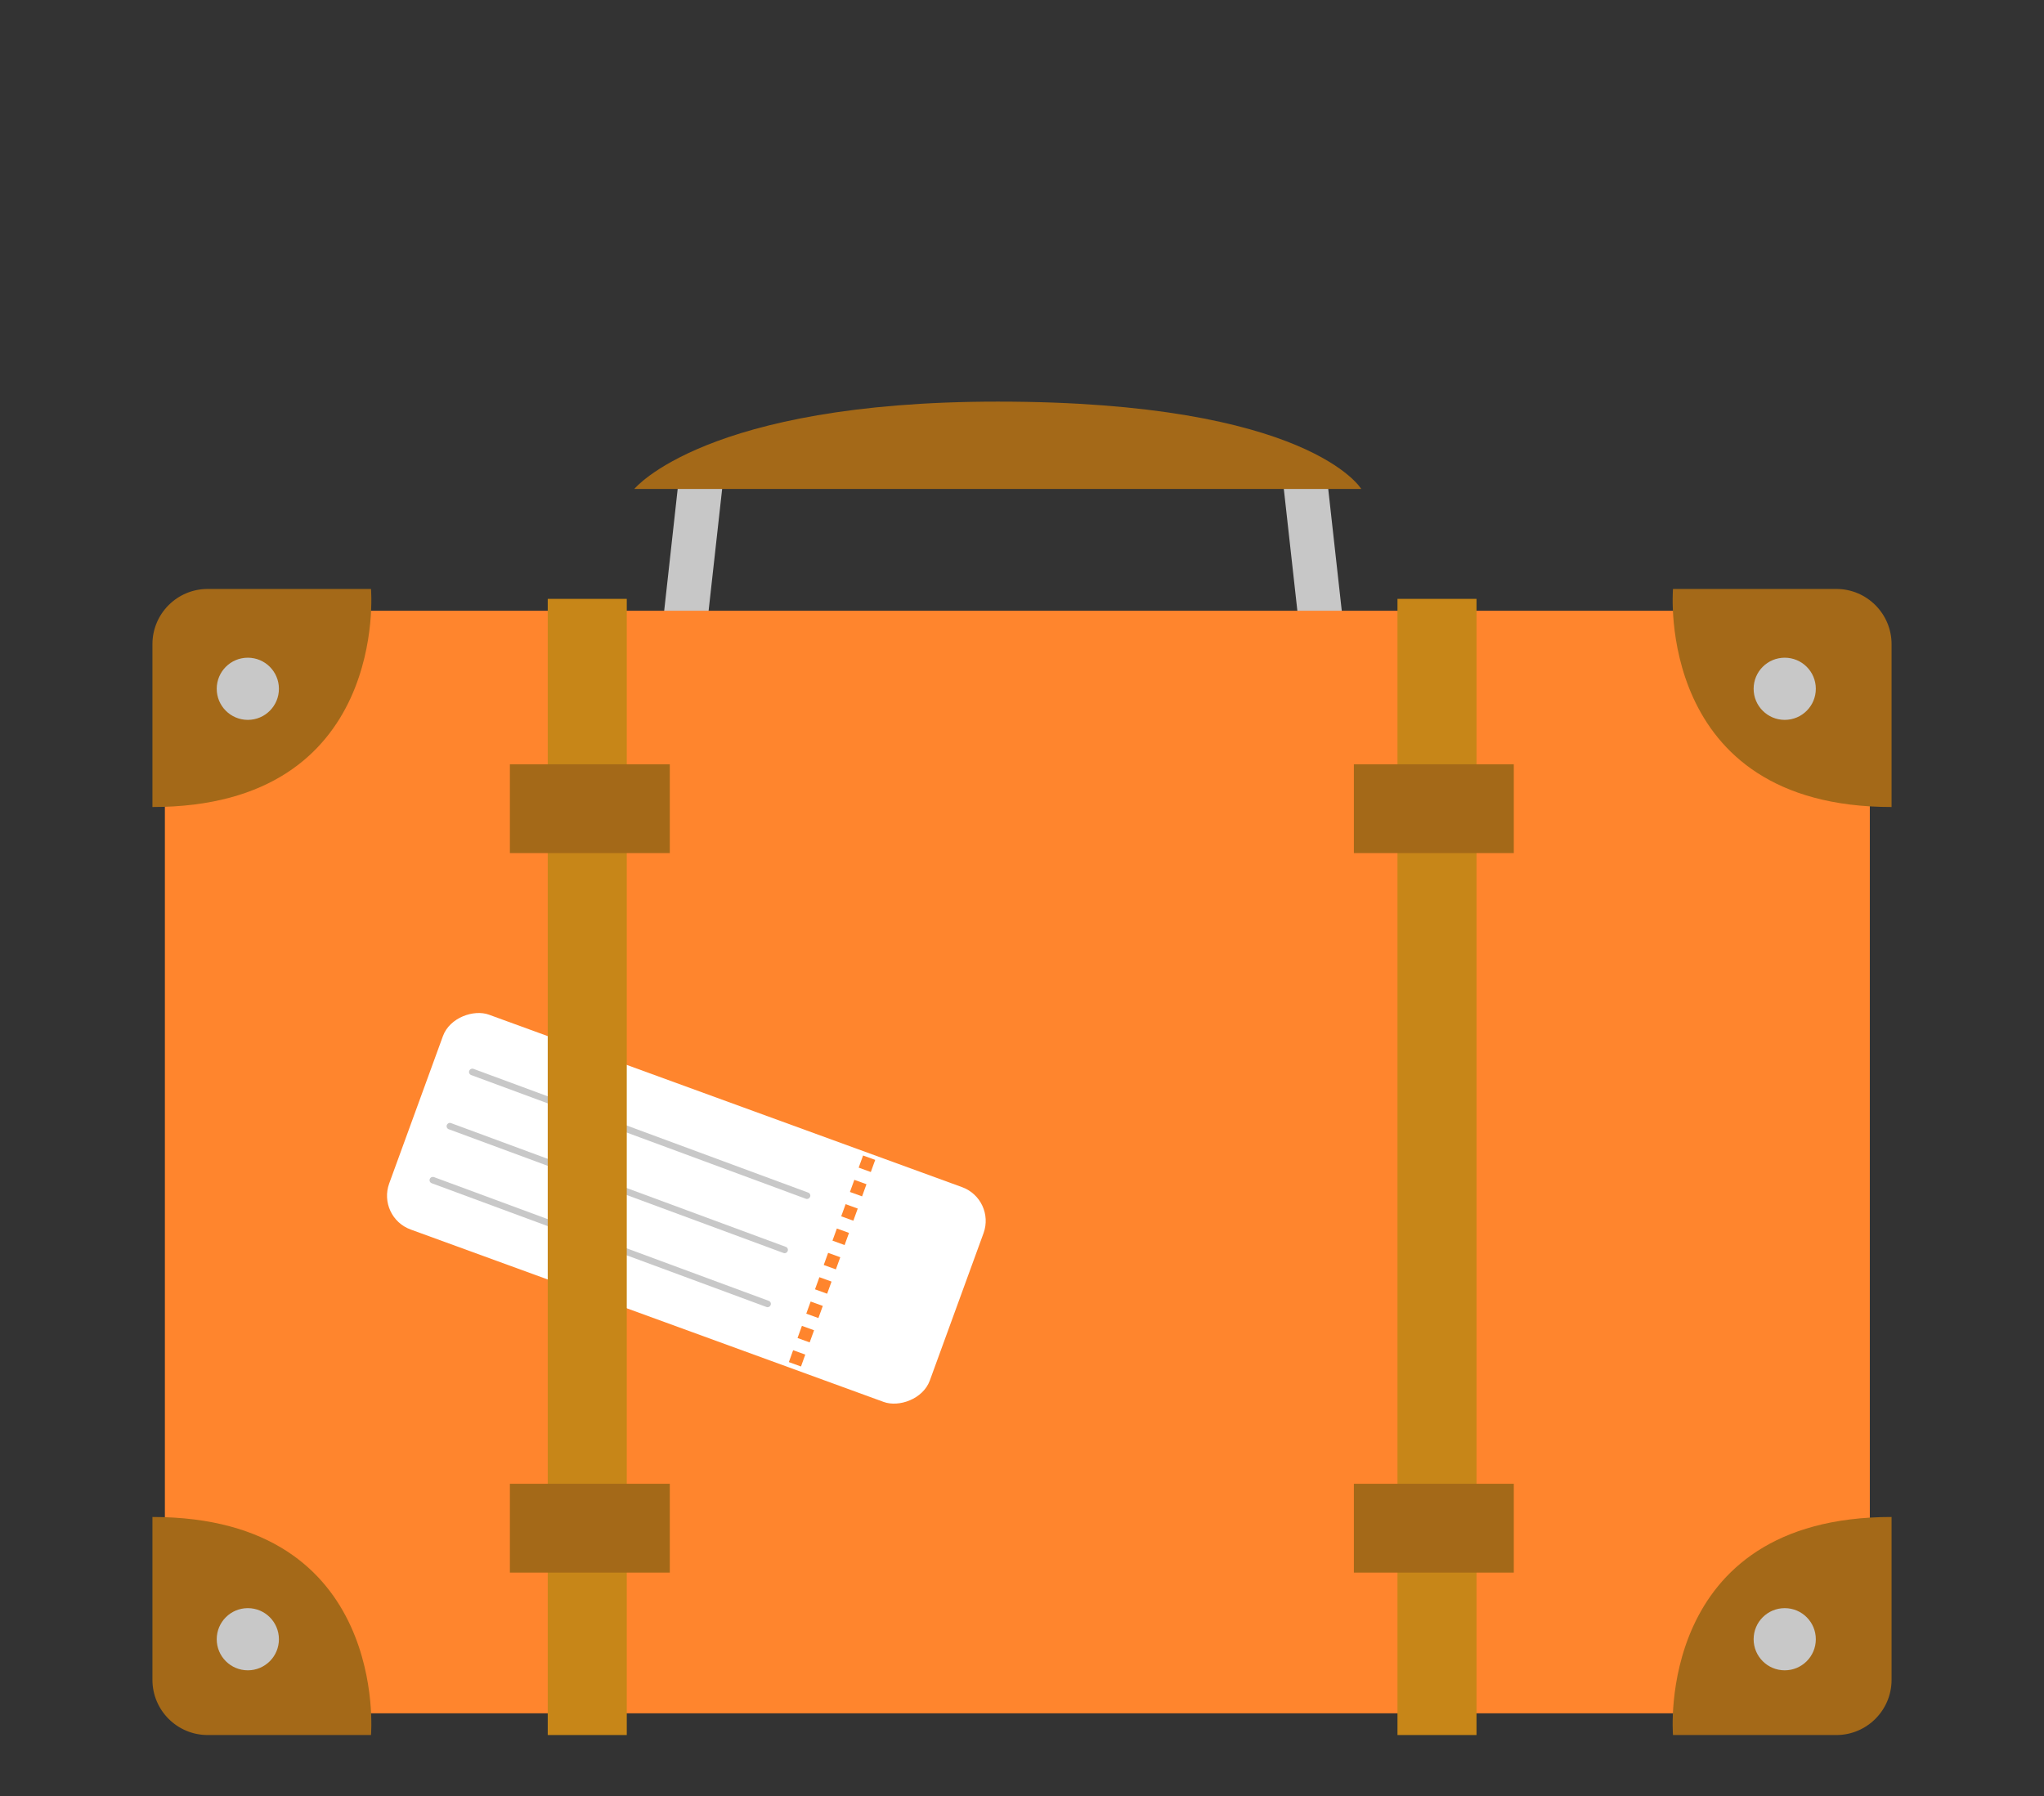 <?xml version="1.0" encoding="UTF-8"?>
<svg id="_レイヤー_2" data-name="レイヤー 2" xmlns="http://www.w3.org/2000/svg" xmlns:xlink="http://www.w3.org/1999/xlink" viewBox="0 0 330 290">
  <rect x="0" y="0" width="330" height="290" fill="#333333" stroke="none"/>
  <defs>
    <style>
      .cls-1 {
        fill: #c78618;
      }

      .cls-2 {
        fill: #fff;
      }

      .cls-3 {
        fill: #c7c7c7;
      }

      .cls-4 {
        fill: #c8c8c8;
      }

      .cls-5 {
        clip-path: url(#clippath);
      }

      .cls-6 {
        fill: #ff852d;
      }

      .cls-7 {
        fill: none;
      }

      .cls-8 {
        fill: #a46918;
      }
    </style>
    <clipPath id="clippath">
      <rect class="cls-7" width="330" height="290"/>
    </clipPath>
  </defs>
  <g id="_マウスオーバー" data-name="マウスオーバー">
    <g class="cls-5">
      <g>
        <polygon class="cls-3" points="113.88 103.33 106.71 103.33 109.57 77.51 116.75 77.51 113.88 103.33"/>
        <polygon class="cls-3" points="209.98 103.33 217.15 103.33 214.28 77.51 207.11 77.51 209.98 103.33"/>
        <path class="cls-8" d="M102.4,78.95h117.37s-8.36-14.1-58.68-14.1c-47.21,0-58.68,14.1-58.68,14.1Z"/>
        <rect class="cls-6" x="75.23" y="50" width="178.03" height="275.26" transform="translate(351.88 23.39) rotate(90)"/>
        <path class="cls-8" d="M24.61,130.31v-26.29c0-4.92,3.99-8.92,8.92-8.92h26.37s3,35.21-35.29,35.21Z"/>
        <path class="cls-8" d="M305.39,130.31v-26.29c0-4.92-3.99-8.92-8.92-8.92h-26.37s-3,35.21,35.29,35.21Z"/>
        <rect class="cls-2" x="92.35" y="148.66" width="36.92" height="92.9" rx="5.8" ry="5.8" transform="translate(-110.45 232.39) rotate(-69.97)"/>
        <path class="cls-6" d="M129.32,220.65l-1.96-.71,.69-1.92,1.96,.71-.69,1.92Zm1.4-3.89l-1.96-.71,.71-1.96,1.96,.71-.71,1.96Zm1.41-3.93l-1.96-.71,.71-1.96,1.96,.71-.71,1.96Zm1.41-3.93l-1.96-.71,.71-1.96,1.96,.71-.71,1.96Zm1.41-3.93l-1.96-.71,.71-1.96,1.96,.71-.71,1.96Zm1.41-3.93l-1.96-.71,.71-1.96,1.96,.71-.71,1.96Zm1.41-3.93l-1.96-.71,.71-1.96,1.96,.71-.71,1.96Zm1.41-3.93l-1.96-.71,.71-1.96,1.96,.71-.71,1.96Zm1.41-3.93l-1.96-.71,.71-1.96,1.96,.71-.71,1.96Z"/>
        <path class="cls-4" d="M130.24,193.6s-.09-.01-.13-.03l-54.04-19.98c-.28-.1-.42-.41-.31-.68,.1-.28,.41-.42,.68-.32l54.04,19.98c.28,.1,.42,.41,.31,.68-.09,.23-.32,.37-.56,.35Z"/>
        <path class="cls-4" d="M126.62,202.35s-.09-.01-.13-.03l-54.04-19.98c-.28-.1-.42-.41-.31-.68s.41-.42,.68-.31l54.04,19.98c.28,.1,.42,.41,.31,.68-.09,.23-.32,.37-.56,.35Z"/>
        <path class="cls-4" d="M123.87,211.07s-.09-.01-.13-.03l-54.04-19.98c-.28-.1-.42-.41-.31-.68,.1-.28,.41-.41,.68-.31l54.04,19.98c.28,.1,.42,.41,.31,.68-.09,.23-.32,.37-.56,.35Z"/>
        <path class="cls-8" d="M305.39,244.95v26.29c0,4.92-3.99,8.92-8.92,8.92h-26.37s-3-35.21,35.29-35.21Z"/>
        <path class="cls-8" d="M24.61,244.95v26.29c0,4.92,3.99,8.92,8.92,8.92h26.37s3-35.21-35.29-35.21Z"/>
        <rect class="cls-1" x="88.43" y="96.7" width="12.76" height="183.46"/>
        <rect class="cls-1" x="225.62" y="96.7" width="12.76" height="183.46"/>
        <circle class="cls-4" cx="40.01" cy="111.22" r="5.02"/>
        <circle class="cls-4" cx="40.01" cy="264.69" r="5.02"/>
        <circle class="cls-4" cx="288.14" cy="111.22" r="5.02"/>
        <circle class="cls-4" cx="288.14" cy="264.69" r="5.02"/>
        <rect class="cls-8" x="82.32" y="123.41" width="25.82" height="14.34"/>
        <rect class="cls-8" x="82.32" y="239.59" width="25.82" height="14.34"/>
        <rect class="cls-8" x="218.58" y="123.41" width="25.82" height="14.34"/>
        <rect class="cls-8" x="218.58" y="239.59" width="25.82" height="14.34"/>
      </g>
    </g>
  </g>
</svg>